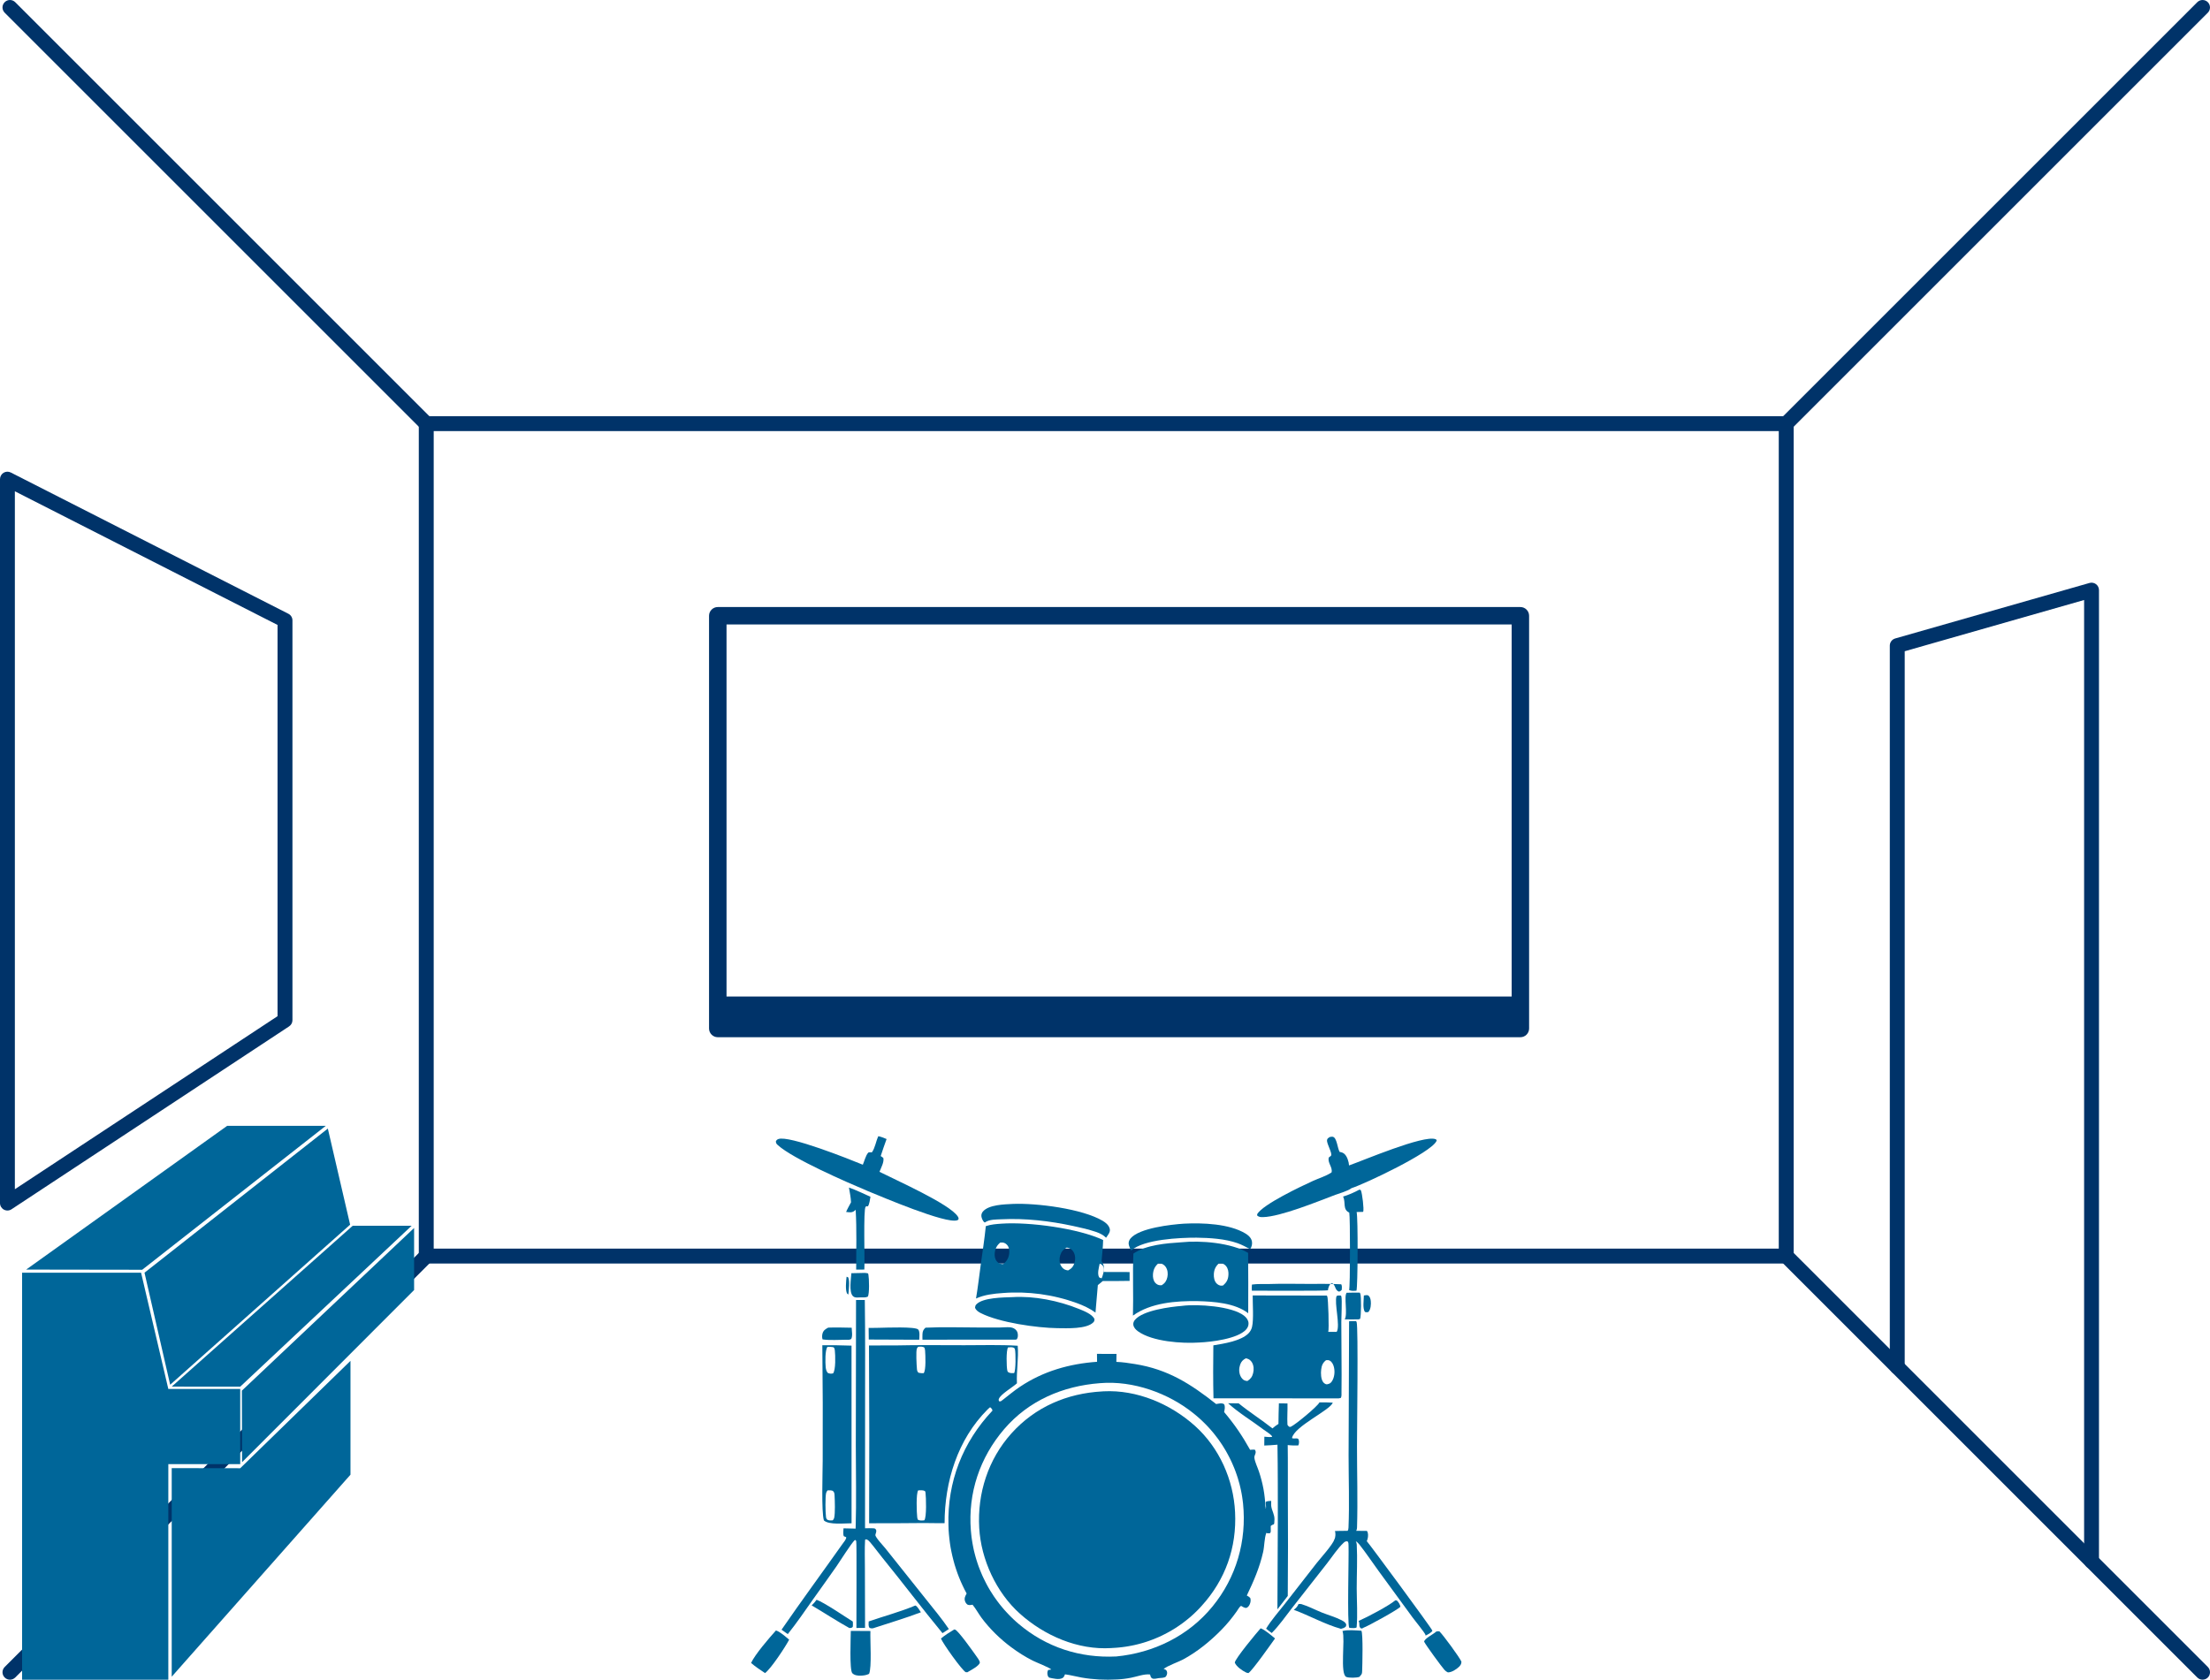 <svg xmlns="http://www.w3.org/2000/svg" id="uuid-d3a495de-3d38-4ec7-962e-3e569a915795" width="270.412" height="205.583" viewBox="0 0 270.412 205.583"><defs><style>.uuid-a53bb49e-49f3-40c7-a9f2-d2930c50216f,.uuid-db61af56-8966-48a9-96a0-bce3749a5d6f{fill:#003369;}.uuid-fecd7b8a-6b8a-49bd-8d37-ef3e7fd328d2,.uuid-db61af56-8966-48a9-96a0-bce3749a5d6f{fill-rule:evenodd;}.uuid-fecd7b8a-6b8a-49bd-8d37-ef3e7fd328d2,.uuid-692838c5-7993-4e59-ba2e-307cfd6e0d48{fill:#069;}</style></defs><g id="uuid-c6c7c47b-7d44-4d9e-b26a-76c5dbba1a90"><path class="uuid-db61af56-8966-48a9-96a0-bce3749a5d6f" d="M217.648,52.763H53.068v100.057h164.579V52.763ZM219.472,51.852v101.88c0,.503-.409.912-.912.912H52.156c-.503,0-.912-.409-.912-.912V51.852c0-.504.409-.912.912-.912h166.404c.503,0,.912.408.912.912Z"></path><path class="uuid-db61af56-8966-48a9-96a0-bce3749a5d6f" d="M219.207,52.496c-.354.355-.934.355-1.288,0-.359-.356-.359-.933,0-1.289L268.858.267c.354-.355.934-.355,1.288,0,.354.356.354.933,0,1.289l-50.94,50.94Z"></path><line class="uuid-a53bb49e-49f3-40c7-a9f2-d2930c50216f" x1="269.5" y1="204.672" x2="218.56" y2="153.732"></line><path class="uuid-db61af56-8966-48a9-96a0-bce3749a5d6f" d="M51.515,153.087c.354-.355.929-.355,1.288,0,.354.356.354.933,0,1.289L1.863,205.317c-.359.355-.934.355-1.288,0-.359-.356-.359-.933,0-1.289l50.94-50.94Z"></path><path class="uuid-db61af56-8966-48a9-96a0-bce3749a5d6f" d="M270.147,204.028c.354.356.354.933,0,1.289-.354.355-.934.355-1.288,0l-50.94-50.94c-.359-.356-.359-.933,0-1.289.354-.355.934-.355,1.288,0l50.94,50.94Z"></path><path class="uuid-db61af56-8966-48a9-96a0-bce3749a5d6f" d="M52.803,51.207c.354.356.354.933,0,1.289-.359.355-.934.355-1.288,0L.575,1.556C.216,1.2.216.623.575.267.929-.089,1.504-.089,1.863.267l50.94,50.94Z"></path><path class="uuid-db61af56-8966-48a9-96a0-bce3749a5d6f" d="M233.057,167.316c0,.503-.409.912-.912.912s-.912-.409-.912-.912v-88.296c0-.407.271-.765.663-.877l23.77-6.792c.277-.079.575-.023.802.149.227.172.359.442.359.728v118.861c0,.503-.404.911-.907.911s-.912-.408-.912-.911v-117.652l-21.951,6.271v87.609Z"></path><path class="uuid-db61af56-8966-48a9-96a0-bce3749a5d6f" d="M1.819,60.13v85.424s32.141-21.179,32.141-21.18v-47.885L1.819,60.13ZM1.321,57.831l33.96,17.287c.31.156.503.469.503.812v48.935c0,.307-.155.593-.415.761L1.41,148.008c-.277.185-.636.201-.934.042-.293-.159-.476-.467-.476-.802V58.644c0-.317.166-.612.431-.777.271-.166.608-.179.89-.035Z"></path><path class="uuid-db61af56-8966-48a9-96a0-bce3749a5d6f" d="M184.965,76.433h-96.068v45.535h96.068v-45.535ZM187.099,75.366v50.516c0,.589-.481,1.067-1.067,1.067h-98.208c-.586,0-1.067-.478-1.067-1.067v-50.516c0-.589.481-1.068,1.067-1.068h98.208c.586,0,1.067.478,1.067,1.068Z"></path><polygon class="uuid-fecd7b8a-6b8a-49bd-8d37-ef3e7fd328d2" points="2.704 155.77 2.704 205.583 20.596 205.583 20.596 179.202 29.393 179.202 29.393 170.002 20.596 170.002 17.262 155.77 2.704 155.77"></polygon><polygon class="uuid-fecd7b8a-6b8a-49bd-8d37-ef3e7fd328d2" points="21.011 205.216 42.884 180.493 42.884 166.56 29.393 179.702 21.011 179.689 21.011 205.216"></polygon><polygon class="uuid-fecd7b8a-6b8a-49bd-8d37-ef3e7fd328d2" points="3.201 155.389 27.795 137.796 39.859 137.796 17.4 155.41 3.201 155.389"></polygon><polygon class="uuid-fecd7b8a-6b8a-49bd-8d37-ef3e7fd328d2" points="20.823 169.483 42.84 149.892 40.114 138.131 17.682 155.77 20.823 169.483"></polygon><polygon class="uuid-fecd7b8a-6b8a-49bd-8d37-ef3e7fd328d2" points="21.011 169.713 29.393 169.719 50.365 150.027 43.155 150.027 21.011 169.713"></polygon><polygon class="uuid-fecd7b8a-6b8a-49bd-8d37-ef3e7fd328d2" points="29.619 178.962 50.669 157.889 50.669 150.298 29.597 170.205 29.619 178.962"></polygon><path class="uuid-692838c5-7993-4e59-ba2e-307cfd6e0d48" d="M105.573,142.552c.182-.411.354-1.119.641-1.448.111-.128.31-.048.47-.067.387-.529.487-1.319.763-1.92l.022-.055c.359.075.68.206,1.012.348-.254.69-.492,1.385-.719,2.084.116.069.216.144.321.232.122.504-.293,1.221-.47,1.698,1.913.971,8.603,3.934,9.582,5.466.094.144.111.205.077.368-.05.041-.088.076-.155.097-1.388.466-9.184-2.861-10.914-3.568-2.599-1.091-9.173-3.954-11.025-5.629-.182-.164-.232-.242-.243-.475.077-.134.149-.214.299-.27,1.299-.493,8.703,2.465,10.339,3.14Z"></path><path class="uuid-692838c5-7993-4e59-ba2e-307cfd6e0d48" d="M162.926,143.497c.171-.614-.547-1.224-.326-1.844.077-.056.182-.117.249-.187.243-.262-.531-1.45-.475-1.924.022-.202.166-.262.315-.372.116-.022.254-.059.376-.039.525.086.575,1.415.857,1.861.21.018.415.098.575.237.337.292.547.97.57,1.413,1.731-.607,9.14-3.761,10.577-3.216.105.039.1.048.149.147-.011.043-.017.066-.039.103-.713,1.427-8.73,5.214-10.395,5.751-.426.343-1.438.611-1.974.814-2.178.826-6.696,2.672-8.841,2.726-.282.007-.509-.002-.724-.201l.011-.174c.73-1.207,5.391-3.404,6.823-4.057.719-.328,1.581-.582,2.234-1.014.017-.008.028-.017.039-.025Z"></path><path class="uuid-692838c5-7993-4e59-ba2e-307cfd6e0d48" d="M104.13,147.156c-.022-.603-.155-1.211-.254-1.806.89.3,1.769.752,2.632,1.125-.072.373-.111.85-.31,1.179-.022-.003-.144-.023-.166-.021-.05.003-.083.044-.116.073-.293.258-.088,6.632-.155,7.679l-1.001.005c.005-2.432.077-4.896-.061-7.322-.044.039-.083.078-.127.116-.332.275-.641.191-1.045.15.171-.403.398-.79.603-1.177Z"></path><path class="uuid-692838c5-7993-4e59-ba2e-307cfd6e0d48" d="M164.342,146.45c.669-.199,1.366-.509,1.974-.838l.138.016c.033.031.055.045.072.092.149.353.393,2.259.271,2.603l-.802.021c.182.66.144,9.22-.022,9.626-.287.024-.63.056-.896-.077.138-.355.138-8.997.017-9.478-.84-.386-.404-1.233-.752-1.964Z"></path><path class="uuid-692838c5-7993-4e59-ba2e-307cfd6e0d48" d="M132.77,150.387c-.475-.115-.951-.223-1.432-.328-2.892-.624-5.872-.972-8.83-.826-.647.032-1.41-.003-1.968.366-.011.009-.028.018-.039.028-.028-.013-.066-.03-.088-.05-.16-.137-.31-.504-.332-.707-.022-.221.044-.42.188-.588.719-.847,2.648-.875,3.682-.931,2.892-.118,8.476.588,10.975,2.071.382.226.769.551.868,1.005.083.388-.254.76-.459,1.062-.63-.652-1.714-.854-2.566-1.103Z"></path><path class="uuid-692838c5-7993-4e59-ba2e-307cfd6e0d48" d="M134.556,154.662c-.094.478-.326,1.232-.066,1.676.116.075.177.1.315.111.149-.413.387-1.052.166-1.472-.088-.172-.238-.255-.415-.315ZM130.526,152.689c-.415.226-.663.499-.802.953-.127.417-.116.898.1,1.284.138.245.354.451.63.52.077.019.16.033.238.045.409-.212.641-.469.774-.911.133-.434.122-.936-.105-1.336-.16-.282-.382-.457-.697-.527-.05-.01-.094-.019-.138-.026ZM122.398,152.077c-.415.327-.625.748-.686,1.271-.039.372.022.756.271,1.05.177.217.404.308.68.316.033.001.061,0,.088.001.431-.338.669-.736.735-1.284.044-.352,0-.728-.221-1.015-.133-.17-.332-.307-.553-.333-.105-.012-.21-.008-.315-.005ZM120.623,150.072c.63-.216,1.283-.259,1.941-.305,3.367-.234,9.411.583,12.413,2.003-.017.861-.122,1.732-.194,2.59.321.475.304.755.282,1.321l3.152.009v1.081c-1.089.028-2.19.015-3.279.018l-.608.499-.232,2.7-.055.665c-.702-.512-1.487-.871-2.295-1.169-.365-.13-.724-.251-1.089-.362-.37-.111-.735-.212-1.111-.303-.37-.092-.746-.173-1.122-.245-.376-.071-.752-.133-1.128-.184-.382-.052-.763-.093-1.145-.124-.382-.032-.763-.052-1.145-.064-.382-.011-.763-.012-1.15-.003-.382.009-.763.029-1.145.059-1.1.074-2.278.207-3.29.673.232-1.36.387-2.739.575-4.105.216-1.582.465-3.164.625-4.753Z"></path><path class="uuid-692838c5-7993-4e59-ba2e-307cfd6e0d48" d="M138.405,153.051c-.116-.244-.277-.534-.304-.804-.028-.249.083-.496.238-.683,1.084-1.266,4.943-1.691,6.53-1.796,2.256-.116,5.54-.001,7.531,1.21.354.214.691.52.78.941.066.334-.017.69-.21.969-.498-.255-1.006-.537-1.532-.725-1.537-.548-3.428-.658-5.043-.68-2.024-.005-6.414.19-7.989,1.569Z"></path><path class="uuid-692838c5-7993-4e59-ba2e-307cfd6e0d48" d="M149.137,154.631c-.409.379-.586.768-.614,1.324-.017.39.055.842.337,1.131.155.156.376.282.597.271.066-.003.133-.014.199-.025.42-.369.614-.711.652-1.276.028-.388-.039-.801-.299-1.106-.133-.159-.348-.307-.564-.328-.1-.01-.21.001-.31.009ZM141.733,154.625c-.426.372-.614.771-.658,1.334-.022.359.033.762.277,1.043.155.181.382.307.625.308.061.001.122-.005.182-.011.387-.253.586-.544.68-.996.088-.42.039-.883-.205-1.242-.144-.202-.365-.379-.614-.415-.094-.014-.188-.018-.287-.022ZM138.681,153.433c1.554-1.076,4.031-1.264,5.866-1.385,2.344-.246,6.11.052,8.172,1.296.033,2.462.011,4.926.011,7.388-1.609-1.252-4.213-1.433-6.187-1.483-2.621-.041-5.723.189-7.918,1.773.072-2.527-.05-5.065.055-7.59Z"></path><path class="uuid-692838c5-7993-4e59-ba2e-307cfd6e0d48" d="M104.174,155.832l1.111-.023c.304-.007.636-.044.929.048.017.054.033.097.044.154.083.453.144,2.358-.077,2.691-.26.127-.581.091-.863.09-.138.008-.282.013-.426.015-.221.002-.393-.025-.553-.198-.475-.524-.21-2.073-.166-2.776Z"></path><path class="uuid-692838c5-7993-4e59-ba2e-307cfd6e0d48" d="M103.803,158.443l-.149-.111c-.243-.399-.127-1.594-.066-2.071l.188.071c.232.418.077,1.622.028,2.111Z"></path><path class="uuid-692838c5-7993-4e59-ba2e-307cfd6e0d48" d="M153.173,157.972c-.005-.252-.022-.501.011-.751.691-.098,1.438-.055,2.134-.067,1.537-.052,3.08-.019,4.617-.014,1.393.004,2.787-.028,4.18.049.111.205.072.45.061.675-.1.12-.171.164-.31.223-.542-.108-.431-.832-.879-1.057-.017.011-.1.049-.116.061-.232.158-.293.416-.365.668.005.058-.005.1-.017.157-.271.109-8.2.043-9.316.055Z"></path><path class="uuid-692838c5-7993-4e59-ba2e-307cfd6e0d48" d="M164.535,161.483c.393-.625-.122-2.84.238-3.256.536-.014,1.067-.031,1.598-.015.033.046.044.058.066.104.149.332.111,2.779-.011,3.098l-.188.068c-.564.019-1.139.002-1.703.001Z"></path><path class="uuid-692838c5-7993-4e59-ba2e-307cfd6e0d48" d="M162.252,166.479c-.393.306-.531.642-.592,1.129-.061.453-.044,1.211.26,1.582.094.107.277.247.42.242.028-.001.055-.008.077-.011.277-.059.409-.135.564-.374.304-.475.37-1.152.243-1.694-.066-.309-.227-.66-.514-.819-.149-.081-.293-.071-.459-.055ZM152.443,166.249c-.354.171-.564.394-.697.768-.16.442-.166.972.039,1.401.1.213.282.46.514.542.1.036.216.053.326.07.393-.238.603-.535.708-.978.105-.429.083-.913-.144-1.3-.155-.255-.359-.416-.647-.483-.033-.008-.066-.013-.1-.02ZM148.462,164.663c1.261-.211,3.356-.52,4.291-1.46.055-.056.105-.116.155-.179.044-.063.088-.129.127-.198.039-.069.072-.14.1-.214.028-.073.05-.149.066-.226.21-.89.066-2.826.077-3.83l9.068.015c.033.046.044.06.061.106.111.243.232,4.013.116,4.333.343.008.691.001,1.034-.001.464-.746-.321-3.534-.017-4.385.182-.085.337-.068.531-.057.028.049.05.068.061.132.1.482-.011,2.486-.011,3.11-.005,2.861.061,5.731.022,8.591,0,.214.028.519-.083.699l-.254.052-15.327-.006c-.055-2.157-.044-4.326-.017-6.483Z"></path><path class="uuid-692838c5-7993-4e59-ba2e-307cfd6e0d48" d="M167.488,160.509l-.072.08c-.182.024-.243.048-.415-.027-.293-.448-.127-1.453-.122-2.0.199-.036.354-.077.547-.008.199.166.271.424.299.677.044.378,0,.979-.238,1.278Z"></path><path class="uuid-692838c5-7993-4e59-ba2e-307cfd6e0d48" d="M129.403,162.56c-2.554-.036-7.088-.684-9.377-1.834-.293-.148-.614-.349-.724-.676.022-.181.039-.272.171-.411.807-.834,3.295-.836,4.423-.879,2.643-.165,5.64.442,8.084,1.431.603.244,1.675.647,1.941,1.266-.011.177-.011.255-.144.391-.824.839-3.235.723-4.373.711Z"></path><path class="uuid-692838c5-7993-4e59-ba2e-307cfd6e0d48" d="M104.694,187.09c.105-3.391.022-6.799.022-10.192l.028-17.787h1.073c.061,4.35.033,8.706.033,13.057l-.005,14.883c.332-.005.674-.021,1.006.002.221.014.21.025.348.184.077.262-.055.387-.088.631-.039.264,1.006,1.37,1.222,1.641l4.998,6.268c.94,1.184,1.924,2.356,2.77,3.608l-.78.504c-2.51-3.042-4.882-6.196-7.37-9.252-.503-.615-.968-1.273-1.482-1.874-.111-.128-.249-.278-.409-.336-.105-.038-.116-.01-.21.032-.066,1.136-.022,2.296-.022,3.434l.017,6.516v.841l-1.056.001c-.011-.999.05-10.4-.022-10.628-.017-.049-.061-.086-.088-.129l-.094.008c-.415.372-1.813,2.599-2.228,3.197-.934,1.352-1.908,2.678-2.853,4.021-1.012,1.441-2.013,2.907-3.113,4.285l-.763-.54c2.433-3.532,4.982-6.996,7.459-10.497.144-.197.492-.598.453-.824l-.293-.122c-.116-.244-.044-.691-.039-.966l1.487.036Z"></path><path class="uuid-692838c5-7993-4e59-ba2e-307cfd6e0d48" d="M146.748,164.314c-2.095.145-5.734-.097-7.508-1.373-.271-.195-.525-.458-.57-.805-.028-.22.061-.424.199-.591.979-1.176,4.324-1.597,5.761-1.713.017-.003.028-.005.044-.008,1.841-.231,6.054.029,7.547,1.209.282.222.52.526.547.896.022.301-.1.577-.299.798-1.023,1.14-4.246,1.523-5.723,1.586Z"></path><path class="uuid-692838c5-7993-4e59-ba2e-307cfd6e0d48" d="M164.889,187.369c.088-.136.105-.254.111-.412.122-2.881.011-5.93.011-8.829l.061-16.413c.282-.028.575-.015.857-.018.033.056.033.053.066.124.216.549.044,13.454.044,15.12,0,3.33.105,6.692.005,10.019-.005.155-.028.265-.1.406l1.305.003c.044.066.083.137.105.212.088.313.022.757-.116,1.047.138.095,7.907,10.603,8.028,10.96-.1.238-.603.482-.835.598-.005-.024-.011-.074-.017-.101-.111-.299-1.299-1.74-1.559-2.1l-4.191-5.734c-.774-1.064-1.509-2.17-2.322-3.202-.133-.17-.265-.301-.448-.41.072.136.105.259.116.413.094,1.772-.005,3.595-.005,5.372.005,1.551.127,3.217-.011,4.757-.188.132-.509.079-.73.075l-.171-.026c-.277-.472-.033-8.775-.088-10.078-.011-.201.017-.369-.133-.509-.205.003-.293.02-.453.169-.758.702-1.399,1.708-2.035,2.521l-4.302,5.487c-.807,1.032-1.548,2.123-2.477,3.052-.238-.16-.464-.358-.686-.536.63-1.043,1.509-2.028,2.261-2.994l3.92-5.028c.426-.536,2.007-2.301,2.156-2.87.005-.013.017-.026.022-.04.138-.252.16-.748.066-1.017.514-.025,1.028-.017,1.543-.021Z"></path><path class="uuid-692838c5-7993-4e59-ba2e-307cfd6e0d48" d="M103.588,163.976c-.951.001-2.013.092-2.942-.043-.072-.217-.066-.501-.005-.72.111-.394.365-.54.697-.721.957-.035,1.919-.007,2.875.013.005.44.138.965-.055,1.371-.205.131-.337.098-.569.1Z"></path><path class="uuid-692838c5-7993-4e59-ba2e-307cfd6e0d48" d="M106.286,162.531l.912-.009.503-.011c.708-.012,4.296-.164,4.65.213.227.243.138.927.127,1.246l-.901.001-5.275-.021-.017-1.419Z"></path><path class="uuid-692838c5-7993-4e59-ba2e-307cfd6e0d48" d="M112.871,163.97c-.005-.225-.011-.45,0-.675.017-.363.105-.552.37-.795,2.189-.105,4.418-.023,6.607-.022l2.527-.003c.393-.004.807-.051,1.194-.023.216.016.431.082.608.209.182.133.315.321.348.546.044.255.033.515-.122.729l-.166.025-11.368.009Z"></path><path class="uuid-692838c5-7993-4e59-ba2e-307cfd6e0d48" d="M101.26,182.414c-.077.095-.149.197-.177.316-.116.51-.094,2.358-.017,2.909.022.197.039.226.166.369.227.103.415.086.658.072.077-.086.149-.177.177-.291.138-.608.083-2.086.05-2.734-.011-.195-.017-.394-.166-.536-.16-.15-.487-.108-.691-.106ZM101.249,164.847c-.31.385-.271,1.946-.221,2.469.028.256.077.5.243.706.227.121.409.126.663.071.337-.424.282-2.198.216-2.803-.022-.174-.028-.266-.155-.391-.26-.057-.487-.059-.746-.052ZM104.196,186.44c-.824-.003-2.787.22-3.384-.351-.326-1.024-.149-5.953-.149-7.286.022-4.719.011-9.438-.044-14.157,1.189-.009,2.383.008,3.572.05l.005,21.744Z"></path><path class="uuid-692838c5-7993-4e59-ba2e-307cfd6e0d48" d="M112.352,182.412c-.282.352-.188,2.753-.122,3.298.011.1.039.192.077.284.221.141.536.112.791.081.299-.365.216-2.83.144-3.399-.011-.066-.033-.12-.061-.178-.243-.133-.558-.101-.829-.086ZM121.662,172.921h.094-.094ZM134.573,169.292c-4.523.346-8.697,2.124-11.694,5.612-2.991,3.484-4.451,7.833-4.086,12.414.011.137.022.273.039.409.011.136.028.272.044.408.017.136.039.272.061.407.017.136.039.27.066.405.022.135.05.27.077.404.028.134.055.268.083.402.033.133.066.267.1.399.033.133.066.265.105.397.039.132.077.263.116.394.039.131.083.262.127.392.044.13.088.259.133.388.05.129.1.257.149.385.05.127.1.254.155.38.05.127.105.252.16.377.055.125.116.249.177.373.055.123.116.246.182.368.061.122.122.243.188.364.066.12.133.24.199.359.072.118.138.237.21.354.072.117.144.233.221.348.072.116.149.23.221.343.077.114.155.226.238.338.077.111.16.222.243.332.083.109.166.218.249.325.083.107.171.214.26.319.088.106.177.21.265.313.088.103.182.205.277.306.088.101.182.201.282.3.094.098.188.196.287.292.1.096.194.191.293.285.1.094.205.186.304.278.105.092.205.181.31.27,3.389,2.887,7.542,4.228,11.97,4.008,4.578-.446,8.83-2.512,11.771-6.109,2.919-3.567,4.208-8.036,3.743-12.609-.017-.133-.033-.266-.05-.399-.017-.133-.033-.266-.055-.398-.022-.133-.044-.265-.066-.396-.028-.132-.05-.263-.077-.395-.028-.131-.055-.262-.088-.393-.033-.131-.061-.26-.094-.39-.039-.129-.072-.259-.111-.388-.033-.129-.072-.257-.111-.385-.044-.128-.083-.255-.127-.382-.044-.127-.088-.253-.133-.379-.05-.126-.094-.251-.144-.376-.05-.124-.105-.248-.155-.372-.05-.123-.105-.246-.16-.368-.055-.122-.116-.243-.171-.364-.061-.12-.122-.24-.182-.359-.061-.119-.122-.238-.188-.355-.061-.117-.127-.234-.194-.35-.072-.116-.138-.231-.21-.346-.066-.115-.138-.228-.21-.341-.077-.112-.149-.224-.227-.335-.072-.111-.149-.221-.227-.33-.083-.108-.16-.217-.243-.323-.077-.107-.16-.213-.243-.317-.083-.105-.171-.209-.254-.311-.088-.103-.171-.205-.26-.305-.094-.101-.182-.2-.271-.299-.094-.098-.182-.196-.277-.292-.094-.096-.188-.191-.287-.285-.094-.094-.188-.186-.287-.278-.1-.091-.199-.181-.299-.27-.1-.089-.199-.177-.304-.263-.1-.087-.205-.172-.31-.256-3.091-2.512-7.437-4.069-11.445-3.736-.022.002-.044.005-.066.008ZM123.343,164.913c-.243.342-.194,2.39-.088,2.843.022.106.05.156.144.211.194.112.464.099.686.094.216-.335.205-2.456.105-2.89-.028-.104-.05-.161-.144-.213-.188-.098-.492-.058-.702-.045ZM112.352,164.836c-.044.056-.127.136-.155.199-.144.302-.044,2.086-.005,2.476.017.218.033.354.199.504.221.05.398.062.625.056.31-.357.216-2.219.177-2.756-.011-.129-.033-.247-.083-.368-.221-.17-.487-.126-.757-.111ZM106.33,164.676c1.1.008,2.195.006,3.295-.005,2.787-.065,5.579-.024,8.366-.025,2.173-.001,4.368-.071,6.535.062.127,1.553-.171,3.108-.094,4.598-.498.476-2.029,1.349-2.217,1.922-.05.142-.011.169.055.291.199.024.271-.062.42-.179.697-.542,1.377-1.114,2.112-1.607,2.842-1.906,6.043-2.819,9.433-3.058l-.011-.97,2.389.001-.017.979c.763.028,1.532.146,2.278.267,4.047.652,6.801,2.42,9.958,4.913l-.044-.015c.304-.048.719-.168.984.01.171.289.072.657.011.968,1.288,1.526,2.201,2.872,3.179,4.621.194-.019.382-.029.575-.019.293.398-.111.646-.05,1.028.077.523.398,1.159.564,1.675.116.347.221.697.31,1.051.094.354.171.711.238,1.071s.116.722.155,1.085c.044.364.066.728.083,1.094l.033-.029-.028.22.028-.007c.1-.197-.033-.552.005-.792.182-.119.453-.107.669-.125.005.229-.028.47.011.697.094.546.398.974.387,1.572-.011.888-.094.452-.459.807,0,.135.005.27.005.404,0,.18.033.342-.094.473-.122.009-.277.038-.393-.017-.022-.009-.039-.021-.055-.03-.26.717-.221,1.6-.393,2.354-.426,1.888-1.161,3.586-1.996,5.32.171.096.315.169.437.334.061.249.028.505-.077.739-.088.201-.216.376-.426.45-.243-.006-.426-.135-.63-.252-.182.06-.415.5-.542.676-.564.794-1.161,1.533-1.847,2.231-1.371,1.403-2.969,2.709-4.7,3.643-.581.312-1.99.803-2.394,1.174.072.018.149.035.21.069.144.076.199.197.216.354.022.176-.05.366-.155.502-.138.175-.641.17-.863.192-.216.035-.597.143-.802.036-.194-.103-.21-.287-.266-.482-.697-.091-1.631.266-2.322.398-.575.114-1.156.185-1.736.212-1.454.075-2.881.015-4.318-.235-.68-.118-1.344-.305-2.029-.394-.061.161-.138.354-.293.447-.442.26-1.172.053-1.642-.042-.1-.081-.149-.136-.182-.26-.066-.228-.066-.468.055-.675.133-.011.254-.029.382-.058-.133-.211-1.924-.908-2.284-1.094-.459-.234-.901-.487-1.338-.759-.431-.272-.857-.561-1.266-.867-1.349-.996-2.643-2.259-3.644-3.606-.387-.522-.686-1.101-1.1-1.605-.216.037-.387.076-.603-.002-.166-.122-.254-.239-.321-.435-.116-.365.028-.623.199-.935-.088-.159-.171-.321-.254-.483s-.16-.326-.238-.49c-.077-.165-.155-.331-.227-.497-.072-.167-.144-.335-.21-.504-.066-.169-.133-.338-.194-.509-.061-.171-.122-.342-.177-.515-.055-.172-.111-.346-.166-.52-.05-.174-.1-.349-.144-.525-.05-.175-.094-.352-.133-.529-.044-.177-.083-.354-.116-.532-.039-.179-.072-.357-.105-.536-.028-.179-.055-.359-.083-.538-.028-.18-.05-.36-.066-.541-.022-.181-.039-.362-.055-.543-.017-.181-.028-.362-.039-.543-.005-.182-.011-.363-.017-.545-.155-5.314,1.742-10.179,5.38-14.029-.017-.195-.105-.253-.232-.392l-.094-.004c-.1.085-.188.172-.282.262-3.655,3.659-5.242,8.834-5.247,13.9-.852.023-1.708-.019-2.56-.014-2.223.024-4.445.033-6.674.029.033-7.254.028-14.507-.017-21.76Z"></path><path class="uuid-692838c5-7993-4e59-ba2e-307cfd6e0d48" d="M136.132,201.7c-.055.005-.111.009-.166.013-4.092.256-8.161-1.517-11.169-4.205-2.897-2.59-4.766-6.647-4.982-10.514-.238-4.221,1.089-8.369,3.926-11.539,2.914-3.251,6.812-4.921,11.125-5.155.061-.005.116-.009.171-.012,4.069-.21,8.183,1.542,11.174,4.229,2.98,2.682,4.716,6.58,4.91,10.565.216,4.311-1.172,8.258-4.086,11.462-.083.096-.171.19-.26.284-.088.093-.177.186-.271.278-.088.091-.182.181-.277.271-.094.089-.188.177-.282.264-.094.087-.194.172-.287.257-.1.084-.199.168-.299.249-.1.082-.199.163-.304.242-.1.08-.199.158-.304.235-.105.077-.21.153-.315.227-.105.075-.21.148-.321.22-.105.071-.21.142-.321.211s-.221.137-.332.203c-.111.066-.221.132-.332.195-.116.064-.227.126-.343.187-.111.061-.227.12-.343.178-.116.058-.227.115-.348.17-.116.055-.232.108-.348.161-.122.052-.238.103-.359.152-.116.05-.238.097-.359.144-.116.046-.238.091-.359.134-.122.044-.243.085-.365.126-.127.04-.249.079-.37.117-.127.037-.249.073-.37.107-.127.034-.249.067-.376.098-.127.032-.249.061-.376.089-.127.028-.254.054-.382.079-.127.025-.254.049-.382.07-.127.022-.254.042-.382.061-.127.019-.254.035-.382.051-.127.015-.254.03-.387.042-.127.012-.254.023-.382.032-.133.009-.26.017-.387.023Z"></path><path class="uuid-692838c5-7993-4e59-ba2e-307cfd6e0d48" d="M157.535,171.773c.022.867-.055,1.735-.005,2.599.066.142.127.193.26.276.061-.004.111-.006.166-.031.536-.235,3.251-2.475,3.489-2.971.547-.017,1.084-.002,1.625.029-.243.89-4.705,2.889-4.982,4.331.182.123.459.003.669.06.077.023.094.036.133.114.077.158.072.503-.005.66-.011.026-.028.05-.039.076-.437.006-.852.003-1.283-.051.033,2.105.005,4.213.017,6.318.028,4.051.022,8.101-.011,12.152-.415.551-.84,1.097-1.266,1.639l.05-10.787c0-3.096.005-6.272-.044-9.365-.536.049-1.073.083-1.615.102l.011-1.081c.31.026.619.065.929.022l.022-.08c-.287-.33-.713-.558-1.062-.822-1.41-1.07-3.019-2.023-4.324-3.213l1.288.008c1.327,1.083,2.792,2.005,4.136,3.068.227-.213.475-.378.735-.548.005-.839.028-1.679.055-2.518l1.05.014Z"></path><path class="uuid-692838c5-7993-4e59-ba2e-307cfd6e0d48" d="M99.314,196.488c.232-.217.42-.428.603-.686.863.292,3.478,2.066,4.434,2.667.011.223.028.433-.011.655-.144.143-.21.119-.409.14-1.565-.87-3.074-1.859-4.617-2.776Z"></path><path class="uuid-692838c5-7993-4e59-ba2e-307cfd6e0d48" d="M166.238,198.39c1.006-.428,3.721-1.861,4.49-2.522l.177.014c.216.19.398.488.448.769-.221.321-4.025,2.409-4.523,2.573-.088.077-.155.078-.271.098-.359-.213-.149-.544-.287-.86-.011-.024-.022-.049-.033-.072Z"></path><path class="uuid-692838c5-7993-4e59-ba2e-307cfd6e0d48" d="M158.304,197.029c.227-.161.492-.426.575-.7l.083-.009c.111-.013.199-.011.304.022.84.253,1.648.686,2.46,1.015.802.321,1.686.562,2.449.958.177.093.42.237.509.419.072.141.033.201-.005.338-.199.196-.337.21-.603.286-1.968-.55-3.848-1.618-5.772-2.328Z"></path><path class="uuid-692838c5-7993-4e59-ba2e-307cfd6e0d48" d="M106.292,198.456c1.891-.661,3.848-1.171,5.7-1.951.243.058.542.615.686.829-1.902.724-3.881,1.305-5.817,1.945-.017.004-.033.011-.05.013-.155.023-.299.012-.431-.069-.144-.23-.1-.507-.088-.767Z"></path><path class="uuid-692838c5-7993-4e59-ba2e-307cfd6e0d48" d="M152.758,204.775l-.022-.003c-.094-.013-.182-.033-.271-.072-.459-.219-1.183-.713-1.377-1.205.017-.463,2.715-3.71,3.163-4.202.492.17,1.343.891,1.758,1.245-.525.727-2.693,3.829-3.251,4.237Z"></path><path class="uuid-692838c5-7993-4e59-ba2e-307cfd6e0d48" d="M115.133,200.547c.487-.419,1.073-.775,1.625-1.111.033.004.055.006.094.014.365.076,2.234,2.719,2.582,3.211.122.17.498.657.453.849-.094.41-1.183.954-1.526,1.165l-.199-.012c-.475-.26-2.759-3.462-3.03-4.117Z"></path><path class="uuid-692838c5-7993-4e59-ba2e-307cfd6e0d48" d="M91.899,203.537c.487-1.052,2.223-3.068,3.046-3.978.542.168,1.172.766,1.615,1.126-.448.86-2.206,3.538-2.953,4.091-.581-.391-1.178-.781-1.708-1.24Z"></path><path class="uuid-692838c5-7993-4e59-ba2e-307cfd6e0d48" d="M106.336,204.87c-.315.16-.663.208-1.017.22-.348.011-.774-.034-1.034-.305-.359-.387-.188-4.406-.182-5.174l2.4.015c-.05,1.107.188,4.453-.166,5.244Z"></path><path class="uuid-692838c5-7993-4e59-ba2e-307cfd6e0d48" d="M166.443,205.104c-.022.056-.072.095-.116.138-.343.115-1.261.142-1.592.005-.813-.332-.111-4.609-.459-5.583-.005-.013-.011-.026-.017-.039.669-.174,1.62-.075,2.317-.035.221.353.122,4.257.094,4.927-.011.277-.022.4-.227.587Z"></path><path class="uuid-692838c5-7993-4e59-ba2e-307cfd6e0d48" d="M177.164,204.691c-.077-.035-.155-.079-.227-.131-.066-.051-.133-.11-.194-.176-.382-.426-2.25-2.987-2.488-3.449.028-.388,1.128-.916,1.449-1.214.011-.01.017-.019.028-.029.149-.043.238-.05.393-.024.487.489,2.427,3.117,2.693,3.71,0,.277-.111.454-.31.641-.315.306-.89.674-1.344.671Z"></path></g></svg>